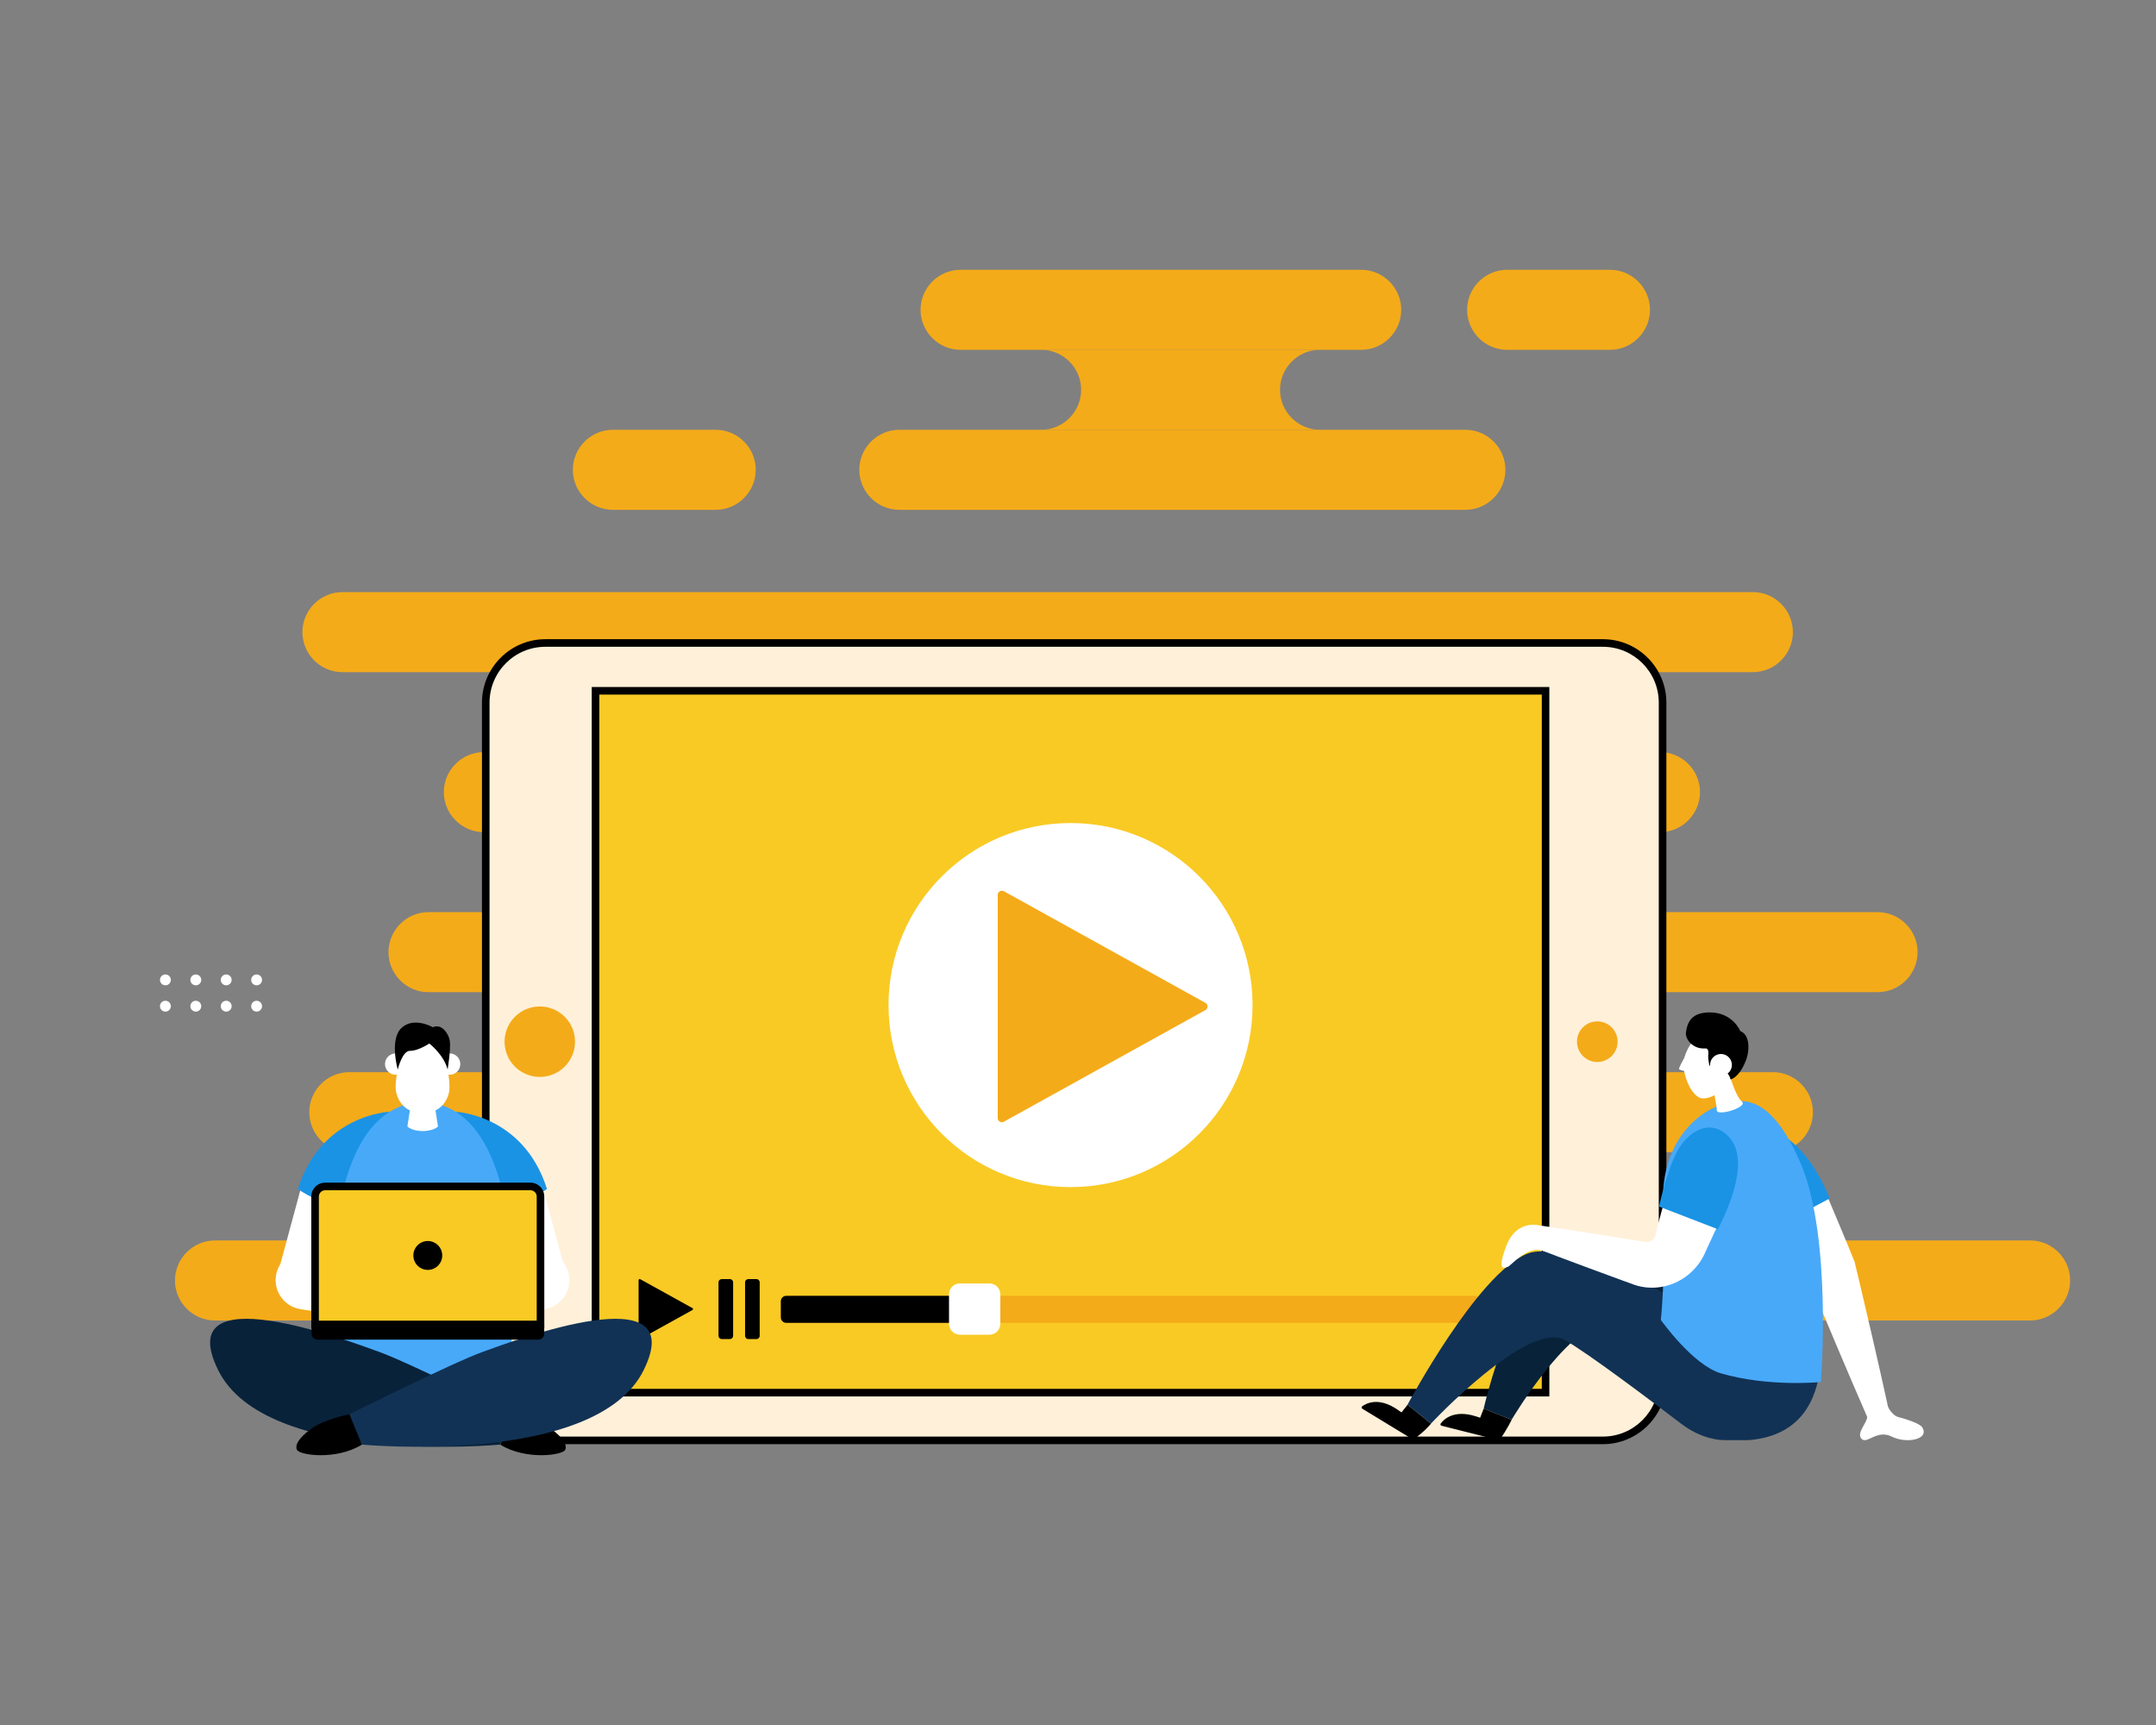 <?xml version="1.0" encoding="utf-8"?>
<!-- Generator: Adobe Illustrator 23.0.2, SVG Export Plug-In . SVG Version: 6.00 Build 0)  -->
<svg version="1.1" id="Layer_3" xmlns="http://www.w3.org/2000/svg" xmlns:xlink="http://www.w3.org/1999/xlink" x="0px" y="0px"
	 viewBox="0 0 500 400" style="enable-background:new 0 0 500 400;" xml:space="preserve">
<rect x="0" y="0" width="500" height="400" fill="#808080" stroke="none"/>
<style type="text/css">
	.st0{fill:#F4AB19;}
	.st1{fill:#FFFFFF;}
	.st2{fill:#FFF0D9;}
	.st3{fill:#F9CA24;}
	.st4{fill:#08223A;}
	.st5{fill:#113255;}
	.st6{fill:#1A93E5;}
	.st7{fill:#48A9F9;}
</style>
<g>
	<g>
		<g>
			<g>
				<g>
					<g>
						<path class="st0" d="M339.84,118.22H208.56c-5.1,0-9.28-4.17-9.28-9.28v0c0-5.1,4.17-9.28,9.28-9.28h131.28
							c5.1,0,9.28,4.17,9.28,9.28v0C349.12,114.05,344.94,118.22,339.84,118.22z"/>
					</g>
				</g>
				<g>
					<g>
						<path class="st0" d="M165.98,118.22h-23.85c-5.1,0-9.28-4.17-9.28-9.28v0c0-5.1,4.17-9.28,9.28-9.28h23.85
							c5.1,0,9.28,4.17,9.28,9.28v0C175.26,114.05,171.08,118.22,165.98,118.22z"/>
					</g>
				</g>
				<g>
					<g>
						<path class="st0" d="M373.37,81.12h-23.85c-5.1,0-9.28-4.17-9.28-9.28v0c0-5.1,4.17-9.28,9.28-9.28h23.85
							c5.1,0,9.28,4.17,9.28,9.28v0C382.65,76.94,378.47,81.12,373.37,81.12z"/>
					</g>
				</g>
				<g>
					<g>
						<path class="st0" d="M73.71,306.2H49.86c-5.1,0-9.28-4.17-9.28-9.28v0c0-5.1,4.17-9.28,9.28-9.28h23.85
							c5.1,0,9.28,4.17,9.28,9.28v0C82.98,302.02,78.81,306.2,73.71,306.2z"/>
					</g>
				</g>
				<g>
					<g>
						<path class="st0" d="M470.8,306.2H378.3c-5.1,0-9.28-4.17-9.28-9.28v0c0-5.1,4.17-9.28,9.28-9.28h92.51
							c5.1,0,9.28,4.17,9.28,9.28v0C480.08,302.02,475.9,306.2,470.8,306.2z"/>
					</g>
				</g>
				<g>
					<g>
						<path class="st0" d="M315.68,81.12h-92.91c-5.1,0-9.28-4.17-9.28-9.28v0c0-5.1,4.17-9.28,9.28-9.28h92.91
							c5.1,0,9.28,4.17,9.28,9.28v0C324.96,76.94,320.78,81.12,315.68,81.12z"/>
					</g>
				</g>
				<g>
					<g>
						<path class="st0" d="M296.85,90.39L296.85,90.39c0-5.1,4.17-9.28,9.28-9.28h-64.68c5.1,0,9.28,4.17,9.28,9.28v0
							c0,5.1-4.17,9.28-9.28,9.28h64.68C301.03,99.67,296.85,95.49,296.85,90.39z"/>
					</g>
				</g>
			</g>
			<g>
				<g>
					<g>
						<path class="st0" d="M406.52,155.86H79.41c-5.1,0-9.28-4.17-9.28-9.28v0c0-5.1,4.17-9.28,9.28-9.28h327.1
							c5.1,0,9.28,4.17,9.28,9.28v0C415.79,151.68,411.62,155.86,406.52,155.86z"/>
					</g>
				</g>
				<g>
					<g>
						<path class="st0" d="M384.97,192.96H112.21c-5.1,0-9.28-4.17-9.28-9.28v0c0-5.1,4.17-9.28,9.28-9.28h272.76
							c5.1,0,9.28,4.17,9.28,9.28v0C394.24,188.79,390.07,192.96,384.97,192.96z"/>
					</g>
				</g>
				<g>
					<g>
						<path class="st0" d="M341.1,174.41c-5.1,0-9.28-4.17-9.28-9.28l0,0c0-5.1,4.17-9.28,9.28-9.28h4.55c0,0,0,0,0,0H140.42
							c5.1,0,9.28,4.17,9.28,9.28c0,5.1-4.17,9.28-9.28,9.28h205.23c0,0,0,0,0,0H341.1z"/>
					</g>
				</g>
				<g>
					<g>
						<g>
							<path class="st0" d="M81.01,248.62h330.15c5.1,0,9.28,4.17,9.28,9.28l0,0c0,5.1-4.17,9.28-9.28,9.28H81.01
								c-5.1,0-9.28-4.17-9.28-9.28l0,0C71.73,252.79,75.9,248.62,81.01,248.62z"/>
						</g>
					</g>
					<g>
						<g>
							<path class="st0" d="M99.37,211.51h336.06c5.1,0,9.28,4.17,9.28,9.28l0,0c0,5.1-4.17,9.28-9.28,9.28H99.37
								c-5.1,0-9.28-4.17-9.28-9.28l0,0C90.1,215.69,94.27,211.51,99.37,211.51z"/>
						</g>
					</g>
					<g>
						<g>
							<path class="st0" d="M118.52,230.06c5.1,0,9.28,4.17,9.28,9.28l0,0c0,5.1-4.17,9.28-9.28,9.28h-4.55c0,0,0,0,0,0h209.99
								c-5.1,0-9.28-4.17-9.28-9.28c0-5.1,4.17-9.28,9.28-9.28H113.97c0,0,0,0,0,0H118.52z"/>
						</g>
					</g>
				</g>
				<g>
					<g>
						<path class="st0" d="M269.58,202.24L269.58,202.24c0-5.1,4.17-9.28,9.28-9.28h-90.11c5.1,0,9.28,4.17,9.28,9.28l0,0
							c0,5.1-4.17,9.28-9.28,9.28h90.11C273.76,211.51,269.58,207.34,269.58,202.24z"/>
					</g>
				</g>
			</g>
		</g>
		<g>
			<g>
				<g>
					<circle class="st1" cx="38.36" cy="227.22" r="1.26"/>
				</g>
			</g>
			<g>
				<g>
					<circle class="st1" cx="45.41" cy="227.22" r="1.26"/>
				</g>
			</g>
			<g>
				<g>
					<circle class="st1" cx="52.46" cy="227.22" r="1.26"/>
				</g>
			</g>
			<g>
				<g>
					<circle class="st1" cx="59.51" cy="227.22" r="1.26"/>
				</g>
			</g>
			<g>
				<g>
					<circle class="st1" cx="38.36" cy="233.32" r="1.26"/>
				</g>
			</g>
			<g>
				<g>
					<circle class="st1" cx="45.41" cy="233.32" r="1.26"/>
				</g>
			</g>
			<g>
				<g>
					<circle class="st1" cx="52.46" cy="233.32" r="1.26"/>
				</g>
			</g>
			<g>
				<g>
					<circle class="st1" cx="59.51" cy="233.32" r="1.26"/>
				</g>
			</g>
		</g>
	</g>
	<g>
		<g>
			<g>
				<g>
					<path class="st2" d="M112.65,162.94v157.22c0,7.64,6.2,13.84,13.84,13.84h245.24c7.64,0,13.84-6.2,13.84-13.84V162.94
						c0-7.64-6.2-13.84-13.84-13.84H126.49C118.84,149.1,112.65,155.3,112.65,162.94z"/>
				</g>
				<g>
					<path d="M371.72,334.88H126.49c-8.12,0-14.72-6.6-14.72-14.72V162.94c0-8.12,6.6-14.72,14.72-14.72h245.24
						c8.12,0,14.72,6.6,14.72,14.72v157.22C386.44,328.28,379.84,334.88,371.72,334.88z M126.49,149.98
						c-7.15,0-12.96,5.81-12.96,12.96v157.22c0,7.15,5.81,12.96,12.96,12.96h245.24c7.15,0,12.96-5.81,12.96-12.96V162.94
						c0-7.15-5.81-12.96-12.96-12.96H126.49z"/>
				</g>
			</g>
			<g>
				<g>
					
						<rect x="166.9" y="131.39" transform="matrix(6.123234e-17 -1 1 6.123234e-17 6.72 489.825)" class="st3" width="162.75" height="220.32"/>
				</g>
				<g>
					<path d="M359.31,323.81H137.23V159.3h222.08V323.81z M138.99,322.05h218.57V161.06H138.99V322.05z"/>
				</g>
			</g>
			<g>
				<g>
					<circle class="st0" cx="370.43" cy="241.55" r="4.71"/>
				</g>
			</g>
			<g>
				<g>
					
						<ellipse transform="matrix(0.987 -0.16 0.16 0.987 -37.075 23.18)" class="st0" cx="125.24" cy="241.55" rx="8.17" ry="8.17"/>
				</g>
			</g>
		</g>
		<g>
			<g>
				<circle class="st1" cx="248.27" cy="233.06" r="42.21"/>
			</g>
		</g>
		<g>
			<g>
				<path class="st0" d="M279.55,234.22l-46.74,25.89c-0.64,0.35-1.42-0.11-1.42-0.84v-25.89V207.5c0-0.73,0.78-1.19,1.42-0.84
					l46.74,25.89C280.2,232.92,280.2,233.86,279.55,234.22z"/>
			</g>
		</g>
		<g>
			<g>
				<g>
					<path d="M160.59,303.77l-12.12,6.71c-0.17,0.09-0.37-0.03-0.37-0.22v-6.71v-6.71c0-0.19,0.2-0.31,0.37-0.22l12.12,6.71
						C160.77,303.43,160.77,303.67,160.59,303.77z"/>
				</g>
			</g>
			<g>
				<g>
					<path class="st0" d="M342.11,306.75H183.85c-0.69,0-1.26-0.56-1.26-1.26v-3.75c0-0.69,0.56-1.26,1.26-1.26h158.27
						c0.69,0,1.26,0.56,1.26,1.26v3.75C343.37,306.19,342.81,306.75,342.11,306.75z"/>
				</g>
			</g>
			<g>
				<g>
					<path d="M224.78,300.48h-42.44c-0.69,0-1.26,0.56-1.26,1.26v3.75c0,0.69,0.56,1.26,1.26,1.26h42.44V300.48z"/>
				</g>
			</g>
			<g>
				<g>
					<path class="st1" d="M229.47,309.5h-6.87c-1.39,0-2.51-1.13-2.51-2.51v-6.87c0-1.39,1.13-2.51,2.51-2.51h6.87
						c1.39,0,2.51,1.13,2.51,2.51v6.87C231.98,308.37,230.86,309.5,229.47,309.5z"/>
				</g>
			</g>
			<g>
				<g>
					<path d="M169.27,310.51h-1.89c-0.42,0-0.75-0.34-0.75-0.75v-12.41c0-0.42,0.34-0.75,0.75-0.75h1.89c0.42,0,0.75,0.34,0.75,0.75
						v12.41C170.02,310.17,169.68,310.51,169.27,310.51z"/>
				</g>
			</g>
			<g>
				<g>
					<path d="M175.43,310.51h-1.89c-0.42,0-0.75-0.34-0.75-0.75v-12.41c0-0.42,0.34-0.75,0.75-0.75h1.89c0.42,0,0.75,0.34,0.75,0.75
						v12.41C176.18,310.17,175.84,310.51,175.43,310.51z"/>
				</g>
			</g>
		</g>
	</g>
	<g>
		<g>
			<g>
				<path class="st4" d="M344.08,326.63c0,0,7.03-30.94,19.55-37.94c10.87-6.08,53.99,21,53.99,21l-11.98,19.83
					c0,0-22.63-20.49-30.83-22.79c-9.41-2.63-24.25,22.48-24.25,22.48L344.08,326.63z"/>
			</g>
		</g>
		<g>
			<g>
				<g>
					<g>
						<path d="M315.92,326.65c-0.2-0.12-0.21-0.4-0.03-0.54c0.96-0.71,3.82-2.22,8.15,0.72c5.39,3.66,4.86,5.32,4.86,5.32
							l-0.89,1.47c-0.09,0.15-0.29,0.2-0.45,0.11L315.92,326.65z"/>
					</g>
				</g>
			</g>
			<g>
				<g>
					<g>
						<path d="M323.06,329.98l3.38-4.25l5.44,4.38c0,0-1.49,1.84-3.87,3.51L323.06,329.98z"/>
					</g>
				</g>
			</g>
		</g>
		<g>
			<g>
				<g>
					<g>
						<path d="M334.3,330.6c-0.22-0.06-0.32-0.32-0.18-0.51c0.71-0.96,3-3.24,8-1.71c6.23,1.91,6.21,3.66,6.21,3.66l-0.42,1.66
							c-0.04,0.17-0.22,0.28-0.4,0.24L334.3,330.6z"/>
					</g>
				</g>
			</g>
			<g>
				<g>
					<g>
						<path d="M342.11,331.69l1.98-5.06l6.48,2.59c0,0-1.13,2.35-2.67,4.49L342.11,331.69z"/>
					</g>
				</g>
			</g>
		</g>
		<g>
			<g>
				<path class="st5" d="M354.21,290.7c7.6-3.01,28.97,7.34,42.74,14.8l0.05-0.45h24.4c0,0,6.49,26.93-15.67,28.88
					c-0.17,0.01-1.01,0.02-1.18,0.02h-4.42c-3.5,0-7.22-1.5-10.14-3.73c-7.33-5.59-21.64-16.38-27.04-19.46
					c-8.48-4.85-31.09,19.34-31.09,19.34l-5.44-4.38C326.44,325.73,342.63,295.28,354.21,290.7z"/>
			</g>
		</g>
		<g>
			<g>
				<g>
					<g>
						<path class="st1" d="M422.07,273.42l1.95,4.55c0.65,1.52,1.28,3.04,1.92,4.56l1.91,4.57l1.88,4.58l0.36,0.87
							c0.69,2.87,1.38,5.73,2.04,8.61l2.02,8.62l1.97,8.63c0.65,2.88,1.29,5.76,1.92,8.65l-4.97,1.61
							c-1.19-2.71-2.36-5.42-3.52-8.13l-3.47-8.15l-3.43-8.16c-1.15-2.72-2.27-5.44-3.4-8.17l0.36,0.87l-2.67-4.18l-2.64-4.19
							c-0.88-1.4-1.76-2.79-2.63-4.2l-2.6-4.21L422.07,273.42z"/>
					</g>
				</g>
				<g>
					<g>
						<path class="st6" d="M408.17,262.16c2.06-0.95,10.05,1.02,16.16,15.74l-12.93,6.91c0,0-6.33-8.47-7.43-13.09
							C402.97,267.53,403.78,264.17,408.17,262.16z"/>
					</g>
				</g>
			</g>
			<g>
				<g>
					<path class="st1" d="M437.52,325.67c0,0,1.12,2.5,2.72,2.92c1.61,0.42,4.95,1.44,5.55,2.39c1.76,2.79-3.62,3.87-7.08,2.14
						c-3.46-1.73-5.76,1.89-7.01,0.51c-1.24-1.38,1.28-3.56,1.34-5.15C433.1,326.89,437.52,325.67,437.52,325.67z"/>
				</g>
			</g>
		</g>
		<g>
			<g>
				<g>
					<path class="st7" d="M401.92,255.48c2.6-0.39,9.14-1.27,15.76,14.52c7.25,17.29,4.61,50.47,4.61,50.47s-12.07,1.22-23.18-2.01
						c-6.52-1.9-13.95-12.4-13.95-12.4s1.13-9.21,0.51-26.89C385.16,264.54,394.19,256.64,401.92,255.48z"/>
				</g>
			</g>
		</g>
		<g>
			<g>
				<g>
					<path class="st1" d="M401.19,249.52c0,0,1.26,4.44,2.66,5.82c0.04,0.04,0.08,0.08,0.13,0.12c1.45,1.24-5.77,3.51-5.83,2
						c-0.06-1.52-1.17-6.65-1.17-6.65L401.19,249.52z"/>
				</g>
			</g>
		</g>
		<g>
			<g>
				<g>
					<path class="st1" d="M393.77,240.07c0,0-4.08,3.79-3.24,8.13c0.61,3.12,2.01,5.57,3.64,6.35c0.98,0.47,3.3-0.09,4.88-1.65
						c3.72-3.68,3.53-10.45,3.53-10.45S396.58,236.42,393.77,240.07z"/>
				</g>
			</g>
		</g>
		<g>
			<g>
				<g>
					<path class="st1" d="M392.59,241.92c0,0-3.51,5.77-3.19,6.02c0.32,0.25,1.69,0.51,1.69,0.51L392.59,241.92z"/>
				</g>
			</g>
		</g>
		<g>
			<g>
				<g>
					<path d="M404.8,246.15c1.02-2.44,1.09-6.2-1.21-7.06c0,0-1.74-4.36-7.14-4.33c-4.1,0.03-5.14,2.18-5.46,4.68
						c-0.18,1.4,1.42,3.88,4.52,3.68c0.9-0.06,0.66,1.44,0.66,1.44s-0.11,0.5,0.15,1.98c0.23,1.33,0.69,0.41,1.02-0.09
						c0.17-0.26,0.5-0.43,0.81-0.67c-0.01,0.51-0.12,1-0.34,1.43c0,0,3.16,0.96,3.51,3.08C401.32,250.3,403.17,250.08,404.8,246.15z
						"/>
				</g>
			</g>
		</g>
		<g>
			<g>
				<g>
					<path class="st1" d="M401.64,247.13c-0.11,1.39-1.32,2.44-2.72,2.33c-1.39-0.11-2.44-1.32-2.33-2.72
						c0.11-1.39,1.32-2.44,2.72-2.33C400.7,244.52,401.74,245.74,401.64,247.13z"/>
				</g>
			</g>
		</g>
		<g>
			<g>
				<g>
					<path class="st1" d="M400.45,247.04c-0.06,0.74-0.7,1.29-1.44,1.23c-0.74-0.06-1.29-0.7-1.23-1.44
						c0.06-0.74,0.7-1.29,1.44-1.23C399.95,245.66,400.51,246.3,400.45,247.04z"/>
				</g>
			</g>
		</g>
		<g>
			<g>
				<g>
					<g>
						<path class="st1" d="M387.64,272.56c-0.58,2.03-1.14,4.06-1.7,6.09l-1.65,6.11l-0.21,0.76l-0.1,0.38l-0.03,0.1l-0.01,0.02
							l0,0.01l0,0.01l0,0.05c0,0.12-0.01,0.25-0.04,0.37c-0.05,0.25-0.17,0.5-0.35,0.73c-0.18,0.23-0.43,0.43-0.73,0.58
							c-0.29,0.15-0.62,0.23-1,0.25c-0.03,0-0.03,0.01-0.08,0l-0.2-0.03l-0.39-0.06l-0.78-0.13l-1.56-0.25l-3.13-0.51
							c-2.08-0.34-4.17-0.68-6.26-1l-6.26-0.97c-2.09-0.31-4.18-0.63-6.27-0.93l-1.32,5.05c1.97,0.77,3.95,1.51,5.93,2.26l5.94,2.22
							c1.98,0.74,3.96,1.47,5.94,2.19l2.97,1.09l1.49,0.54l0.74,0.27l0.37,0.14l0.19,0.07l0.3,0.09c1.67,0.5,3.48,0.66,5.26,0.44
							c1.78-0.22,3.52-0.8,5.1-1.72c1.58-0.92,2.99-2.17,4.1-3.67c0.56-0.75,1.04-1.56,1.43-2.41l0.14-0.32l0.06-0.14l0.04-0.09
							l0.17-0.36l0.33-0.72l2.67-5.74c0.87-1.92,1.76-3.83,2.62-5.76L387.64,272.56z"/>
					</g>
				</g>
			</g>
			<g>
				<g>
					<path class="st6" d="M400.15,262.86c2.92,2.32,5.42,7.95-1.73,22.19l-13.68-5.27c0,0,2.27-10.33,5.05-14.18
						C392.31,262.1,396.37,259.85,400.15,262.86z"/>
				</g>
			</g>
			<g>
				<g>
					<path class="st1" d="M356.9,284.14c0,0-5.24-1.44-7.58,4.8c-2.35,6.24-0.3,4.98,0.37,4.81c0.67-0.17,4.52-5.07,8.17-3.68
						C361.51,291.45,356.9,284.14,356.9,284.14z"/>
				</g>
			</g>
		</g>
	</g>
	<g>
		<g>
			<g>
				<g>
					<polygon class="st1" points="124.9,271.75 131.37,295.68 121.05,299.31 111.1,276.61 					"/>
				</g>
			</g>
			<g>
				<g>
					<polygon class="st1" points="84.6,276.61 74.65,299.31 64.33,295.68 70.8,271.75 					"/>
				</g>
			</g>
			<g>
				<g>
					<path class="st6" d="M90.4,257.8c0,0-15.79,0.51-21.32,17.89c0,0,5.39,4.31,15.01,4.81L90.4,257.8z"/>
				</g>
			</g>
			<g>
				<g>
					<path class="st6" d="M105.53,257.8c0,0,15.79,0.51,21.32,17.89c0,0-5.39,4.31-15.01,4.81L105.53,257.8z"/>
				</g>
			</g>
			<g>
				<g>
					<path class="st7" d="M98.02,255.47c-27.36,1.32-20.07,62.2-20.07,62.2c7.4,3.77,20.07,3.77,20.07,3.77s12.67,0,20.07-3.77
						C118.09,317.68,125.37,256.79,98.02,255.47z"/>
				</g>
			</g>
			<g>
				<g>
					<path class="st4" d="M118.97,328.01l-3.02,6.97c0,0-54.29,5.13-65.35-17.26c-11.06-22.39,30.16-6.81,37.2-4.29
						C94.84,315.94,118.97,328.01,118.97,328.01z"/>
				</g>
			</g>
			<g>
				<g>
					<path d="M118.9,327.94c0,0,5.94,1.18,8.87,3.36c2.93,2.18,3.77,3.72,3.32,4.86c-0.51,1.29-9.12,2.51-15.07-1.17L118.9,327.94z"
						/>
				</g>
			</g>
			<g>
				<g>
					<path class="st5" d="M80.9,328.01l3.02,6.97c0,0,54.29,5.13,65.35-17.26c11.06-22.39-30.16-6.81-37.2-4.29
						C105.03,315.94,80.9,328.01,80.9,328.01z"/>
				</g>
			</g>
			<g>
				<g>
					<path class="st1" d="M100.42,253.85h-2.4h-2.4l-1.14,7.35c1.03,1.08,3.55,1.08,3.55,1.08s2.52,0,3.55-1.08L100.42,253.85z"/>
				</g>
			</g>
			<g>
				<g>
					<path class="st1" d="M102.08,240.79l-8.46,2.04c0,0-2.55,7.6-1.68,10.72c1.21,4.34,4.89,4.56,6.07,4.51
						c1.19,0.05,4.86-0.17,6.07-4.51C104.96,250.43,102.08,240.79,102.08,240.79z"/>
				</g>
			</g>
			<g>
				<g>
					<path class="st1" d="M89.61,247.97c0.68,1.19,2.19,1.6,3.38,0.93c1.19-0.68,1.6-2.19,0.93-3.38c-0.68-1.19-2.19-1.6-3.38-0.93
						C89.35,245.27,88.93,246.78,89.61,247.97z"/>
				</g>
			</g>
			<g>
				<g>
					<path class="st1" d="M102.12,247.97c0.68,1.19,2.19,1.6,3.38,0.93s1.6-2.19,0.93-3.38c-0.68-1.19-2.19-1.6-3.38-0.93
						C101.86,245.27,101.45,246.78,102.12,247.97z"/>
				</g>
			</g>
			<g>
				<g>
					<path d="M92.24,248.01c0,0,1.04-4.4,2.86-4.34c1.82,0.06,4.46-1.7,4.46-1.7s3.36,2.58,4.25,6.03c0,0,0.77-4.74,0.51-6.6
						c-0.22-1.64-1.88-4.15-3.95-3.2c0,0-4.34-2.51-7.23,0.13C90.26,240.98,92.24,248.01,92.24,248.01z"/>
				</g>
			</g>
			<g>
				<g>
					<path class="st1" d="M72.68,290.33c2.16,0.65,4.3,1.39,6.43,2.18c1.07,0.39,2.13,0.8,3.19,1.2c1.06,0.42,2.12,0.83,3.17,1.26
						c2.11,0.86,4.22,1.74,6.32,2.67c2.1,0.92,4.19,1.88,6.26,2.92c1.32,0.67,1.86,2.28,1.19,3.61c-0.47,0.93-1.4,1.46-2.37,1.47
						c-2.32,0.02-4.61-0.05-6.9-0.15c-2.29-0.1-4.57-0.24-6.84-0.41c-1.14-0.08-2.27-0.18-3.41-0.28c-1.13-0.11-2.26-0.21-3.39-0.34
						c-2.26-0.24-4.5-0.52-6.73-0.9c-3.71-0.63-6.21-4.15-5.58-7.86c0.63-3.71,4.15-6.21,7.86-5.58
						C72.13,290.18,72.43,290.25,72.68,290.33z"/>
				</g>
			</g>
			<g>
				<g>
					<path class="st1" d="M126.42,303.55c-2.03,0.36-4.09,0.62-6.16,0.84c-1.03,0.12-2.07,0.21-3.11,0.31
						c-1.04,0.08-2.08,0.18-3.12,0.25c-2.09,0.14-4.18,0.27-6.28,0.35c-2.1,0.08-4.21,0.14-6.34,0.1c-1.49-0.03-2.68-1.26-2.65-2.75
						c0.02-1,0.58-1.87,1.4-2.32c1.87-1.02,3.76-1.96,5.66-2.86c1.9-0.91,3.81-1.76,5.72-2.61c0.96-0.42,1.92-0.82,2.88-1.23
						c0.96-0.39,1.93-0.8,2.89-1.17c1.93-0.76,3.88-1.49,5.84-2.12c3.59-1.14,7.42,0.83,8.57,4.42c1.14,3.59-0.83,7.42-4.42,8.57
						C127.02,303.42,126.7,303.5,126.42,303.55z"/>
				</g>
			</g>
			<g>
				<g>
					<path d="M81.04,327.94c0,0-5.94,1.18-8.87,3.36c-2.93,2.18-3.77,3.72-3.32,4.86c0.51,1.29,9.12,2.51,15.07-1.17L81.04,327.94z"
						/>
				</g>
			</g>
		</g>
		<g>
			<g>
				<path class="st3" d="M125.35,307.12H73.07v-29.66c0-1.29,1.05-2.34,2.34-2.34h47.6c1.29,0,2.34,1.05,2.34,2.34V307.12z"/>
				<path d="M126.23,308H72.19v-30.54c0-1.78,1.45-3.22,3.22-3.22h47.6c1.78,0,3.22,1.45,3.22,3.22V308z M73.95,306.24h50.52v-28.78
					c0-0.81-0.66-1.46-1.46-1.46h-47.6c-0.81,0-1.46,0.66-1.46,1.46V306.24z"/>
			</g>
			<g>
				<path d="M124.84,310.64H73.62c-0.76,0-1.37-0.61-1.37-1.37v-2.15h53.96v2.15C126.21,310.02,125.6,310.64,124.84,310.64z"/>
			</g>
			<g>
				<circle cx="99.21" cy="291.12" r="3.35"/>
			</g>
		</g>
	</g>
</g>
</svg>
